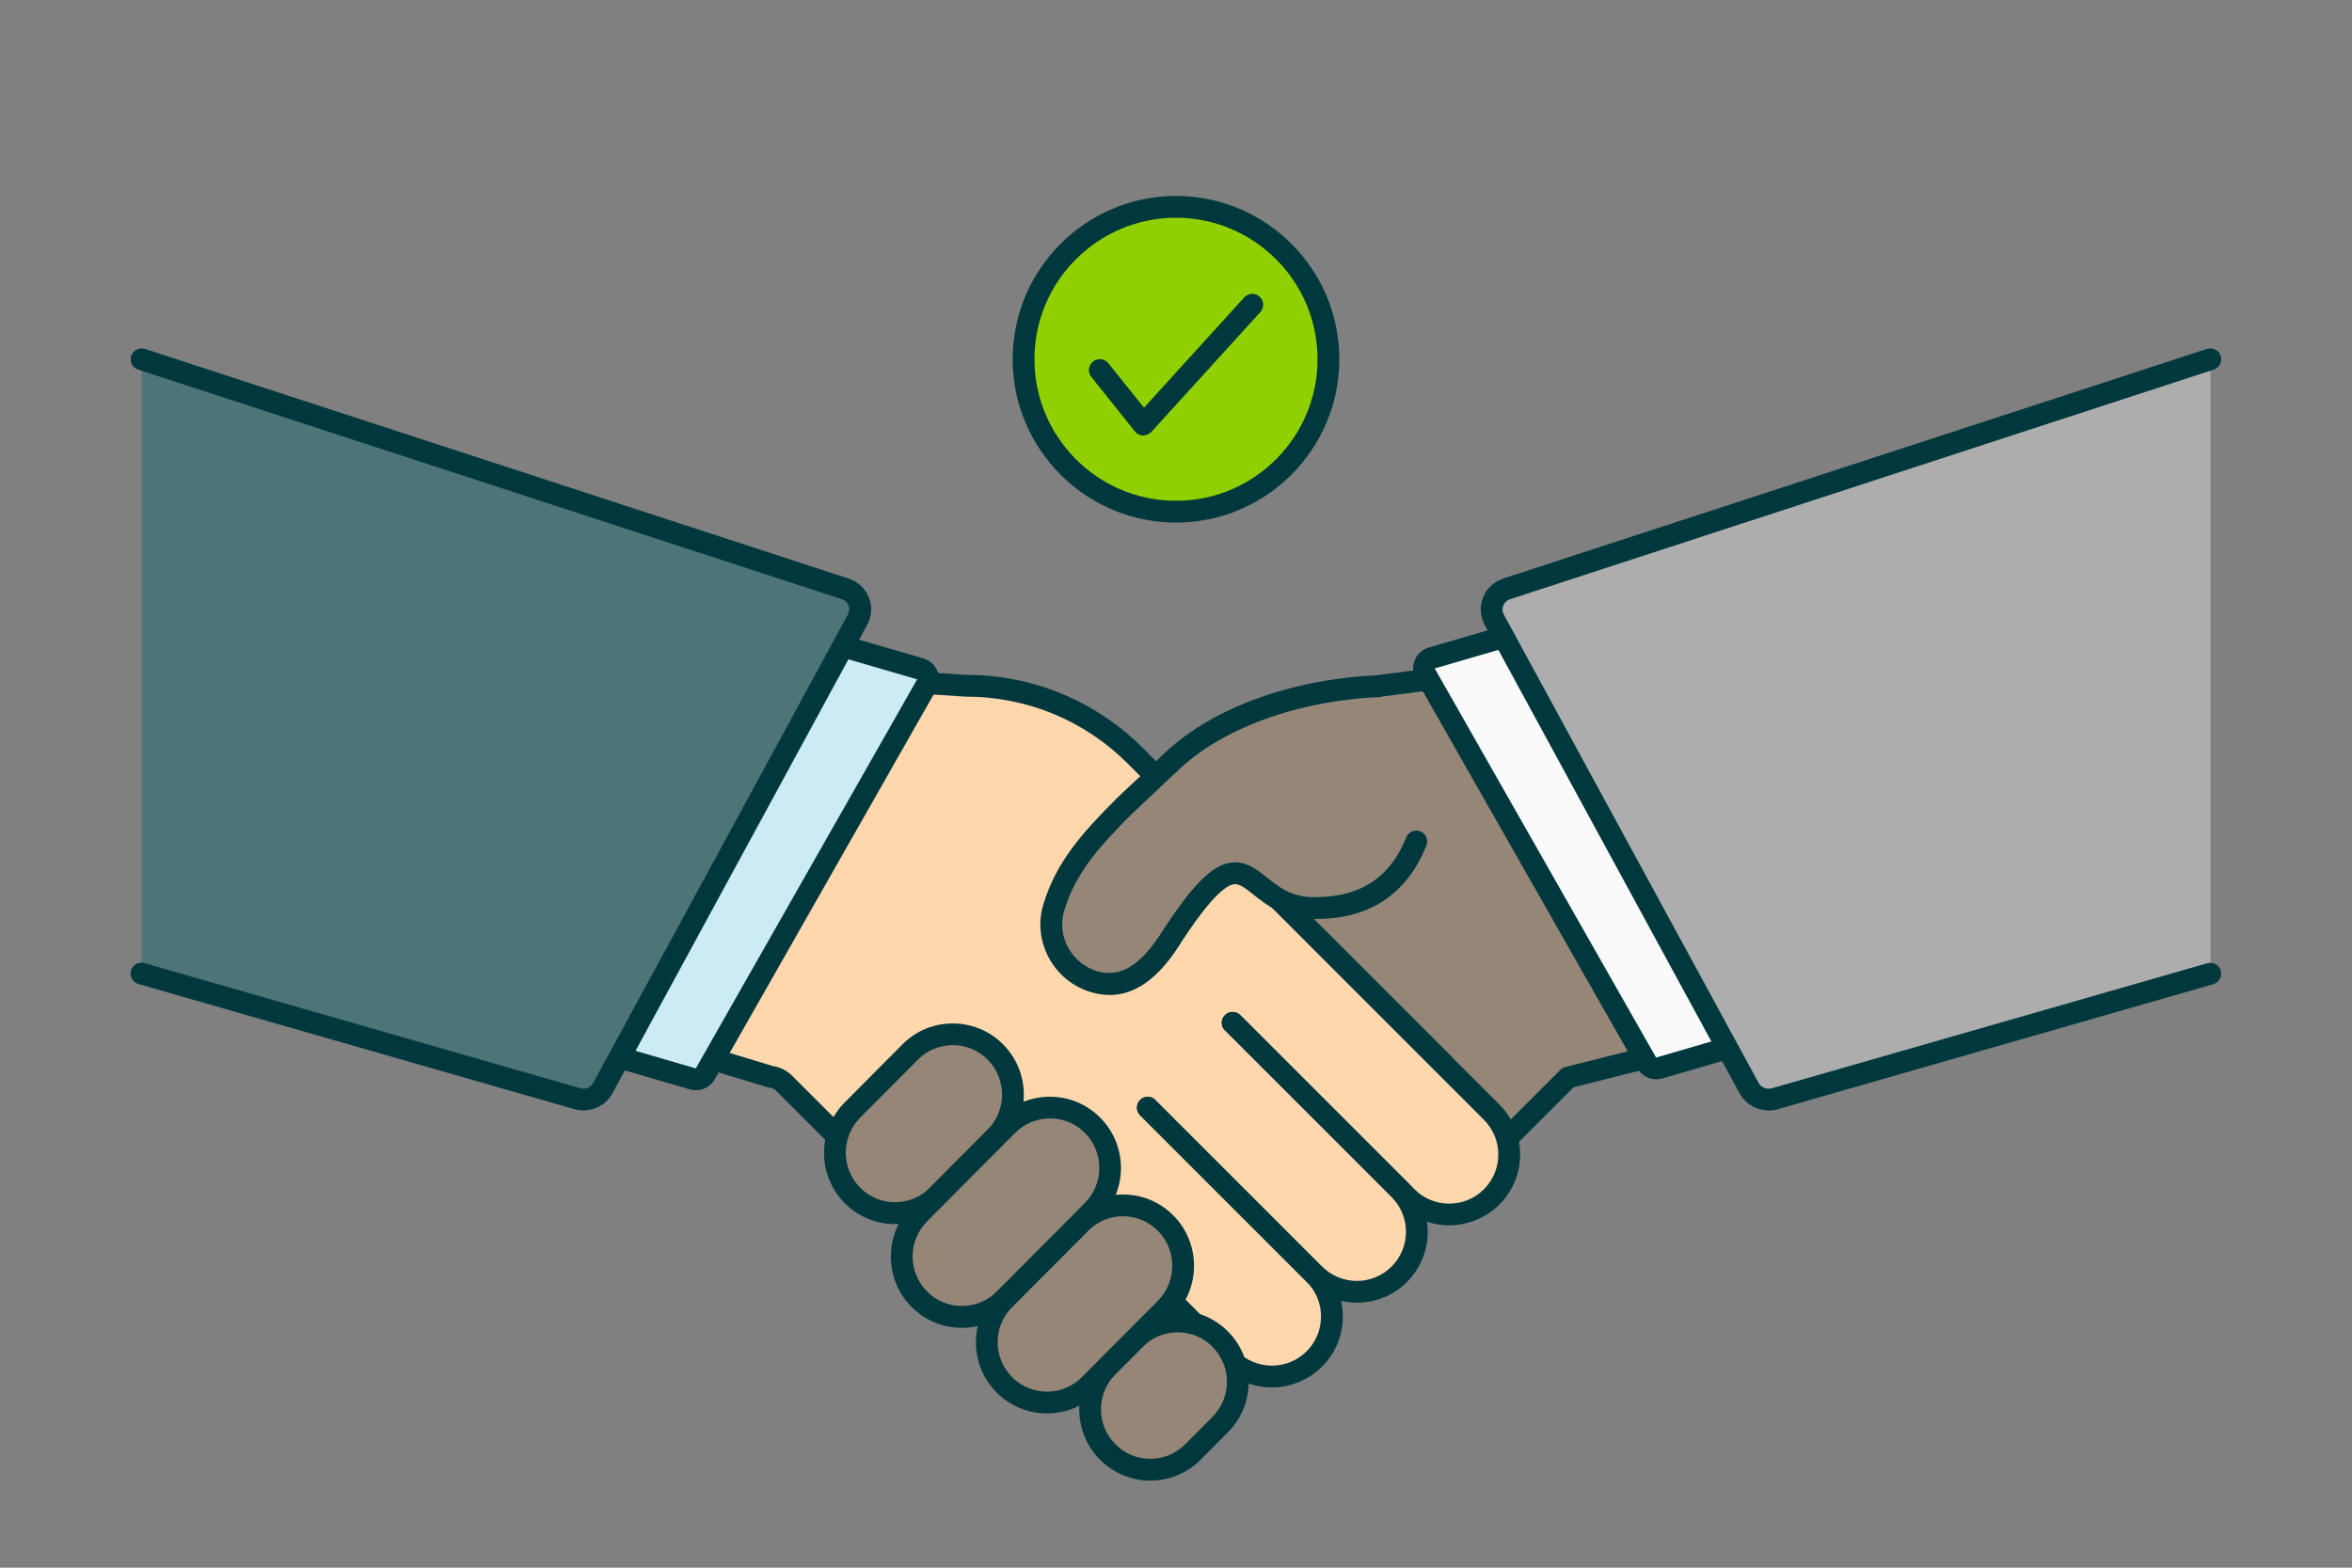 <svg width="216" height="144" viewBox="0 0 216 144" fill="none" xmlns="http://www.w3.org/2000/svg">
<rect x="0" y="0" width="216" height="144" fill="#808080" stroke="none"/>
<path d="M171.67 92L157.67 59L126.67 63V63.02C118.88 63.34 111.51 66.02 107.33 70.2L98.48 82.16L81.23 99.41L88.39 106.57C101.65 119.83 123.15 119.83 136.41 106.57L144.01 98.97L171.67 92Z" fill="#968678"/>
<path d="M112.4 117.52C103.06 117.52 94.28 113.88 87.68 107.28L80.52 100.12C80.13 99.73 80.13 99.1 80.52 98.71L97.72 81.51L106.52 69.61C106.52 69.61 106.58 69.53 106.62 69.5C110.93 65.19 118.32 62.41 126.42 62.03C126.46 62.02 126.5 62.01 126.54 62.01L157.54 58.01C157.99 57.95 158.41 58.2 158.59 58.61L172.59 91.61C172.7 91.88 172.69 92.18 172.56 92.45C172.43 92.72 172.19 92.9 171.91 92.97L144.51 99.87L137.11 107.27C130.51 113.87 121.73 117.51 112.39 117.51L112.4 117.52ZM82.65 99.42L89.1 105.87C95.32 112.09 103.6 115.52 112.4 115.52C121.2 115.52 129.48 112.09 135.7 105.87L143.3 98.27C143.43 98.14 143.59 98.05 143.76 98.01L170.29 91.32L157.04 60.09L127 63.97C126.91 64 126.81 64.02 126.72 64.03C119.17 64.34 112.04 66.96 108.09 70.87L99.29 82.76C99.29 82.76 99.23 82.84 99.19 82.87L82.65 99.42Z" fill="#00383D"/>
<path d="M132.68 97.84L104.3 69.46C99.99 65.15 94.33 63 88.68 63.01L57.68 61.01L44.68 91.01L70.78 98.93C71.24 98.97 71.68 99.18 72.01 99.51L101.52 129.02L132.69 97.85L132.68 97.84Z" fill="#FFD7AC"/>
<path d="M101.51 130C101.24 130 100.99 129.89 100.8 129.71L71.29 100.2C71.13 100.03 70.91 99.93 70.68 99.91C70.61 99.91 70.55 99.89 70.48 99.87L44.38 91.95C44.11 91.87 43.88 91.67 43.76 91.41C43.64 91.15 43.64 90.85 43.75 90.59L56.75 60.59C56.92 60.2 57.3 59.96 57.73 59.99L88.73 61.99H88.77C94.86 61.99 100.64 64.39 104.99 68.74L133.37 97.12C133.76 97.51 133.76 98.14 133.37 98.53L102.2 129.7C102.01 129.89 101.76 129.99 101.49 129.99L101.51 130ZM70.98 97.93C71.63 98.01 72.24 98.32 72.71 98.78L101.51 127.58L131.26 97.83L103.58 70.15C99.61 66.18 94.33 63.99 88.7 63.99H88.66L58.3 62.03L46.03 90.35L70.97 97.92L70.98 97.93Z" fill="#00383D"/>
<path d="M97.61 109.52L111.24 123.16C113.39 125.31 113.39 128.8 111.24 130.95C109.09 133.1 105.6 133.1 103.45 130.95L89.82 117.31" fill="#FFFCF2"/>
<path d="M107.35 133.56C105.61 133.56 103.98 132.88 102.75 131.65L89.12 118.02C88.73 117.63 88.73 117 89.12 116.61C89.51 116.22 90.14 116.22 90.53 116.61L104.16 130.24C105.92 132 108.78 132 110.54 130.24C111.39 129.39 111.86 128.26 111.86 127.05C111.86 125.84 111.39 124.71 110.54 123.86L96.91 110.22C96.52 109.83 96.52 109.2 96.91 108.81C97.3 108.42 97.93 108.42 98.32 108.81L111.95 122.45C113.18 123.68 113.86 125.31 113.86 127.05C113.86 128.79 113.18 130.42 111.95 131.65C110.72 132.88 109.09 133.56 107.35 133.56Z" fill="#00383D"/>
<path d="M120.99 86.15L136.99 102.15C139.14 104.3 139.14 107.79 136.99 109.94C134.84 112.09 131.35 112.09 129.2 109.94L113.2 93.94" fill="#FFD7AC"/>
<path d="M133.09 112.55C131.42 112.55 129.76 111.92 128.49 110.65L112.49 94.65C112.1 94.26 112.1 93.63 112.49 93.24C112.88 92.85 113.51 92.85 113.9 93.24L129.9 109.24C131.66 111 134.52 111 136.28 109.24C138.04 107.48 138.04 104.62 136.28 102.86L120.28 86.86C119.89 86.47 119.89 85.84 120.28 85.45C120.67 85.06 121.3 85.06 121.69 85.45L137.69 101.45C138.92 102.68 139.6 104.31 139.6 106.05C139.6 107.79 138.92 109.42 137.69 110.65C136.46 111.88 134.75 112.55 133.09 112.55Z" fill="#00383D"/>
<path d="M105.41 101.73L120.71 117.03C122.86 119.18 122.86 122.67 120.71 124.82C118.56 126.97 115.07 126.97 112.92 124.82L97.62 109.52" fill="#FFD7AC"/>
<path d="M116.81 127.44C115.07 127.44 113.44 126.76 112.21 125.53L96.91 110.23C96.52 109.84 96.52 109.21 96.91 108.82C97.3 108.43 97.93 108.43 98.32 108.82L113.62 124.12C114.47 124.97 115.6 125.44 116.81 125.44C118.02 125.44 119.15 124.97 120 124.12C120.85 123.27 121.32 122.14 121.32 120.93C121.32 119.72 120.85 118.59 120 117.74L104.7 102.44C104.31 102.05 104.31 101.42 104.7 101.03C105.09 100.64 105.72 100.64 106.11 101.03L121.41 116.33C122.64 117.56 123.32 119.19 123.32 120.93C123.32 122.67 122.64 124.3 121.41 125.53C120.18 126.76 118.55 127.44 116.81 127.44Z" fill="#00383D"/>
<path d="M113.2 93.94L128.5 109.24C130.65 111.39 130.65 114.88 128.5 117.03C126.35 119.18 122.86 119.18 120.71 117.03L105.41 101.73" fill="#FFD7AC"/>
<path d="M124.61 119.65C122.94 119.65 121.28 119.02 120.01 117.75L104.71 102.45C104.32 102.06 104.32 101.43 104.71 101.04C105.1 100.65 105.73 100.65 106.12 101.04L121.42 116.34C123.18 118.1 126.04 118.1 127.8 116.34C129.56 114.58 129.56 111.72 127.8 109.96L112.5 94.66C112.11 94.27 112.11 93.64 112.5 93.25C112.89 92.86 113.52 92.86 113.91 93.25L129.21 108.55C131.75 111.09 131.75 115.22 129.21 117.76C127.94 119.03 126.27 119.66 124.61 119.66V119.65Z" fill="#00383D"/>
<path d="M120.61 83.41C123.43 83.41 127.84 82.85 130.07 77.29L120.61 83.41Z" fill="#968678"/>
<path d="M120.61 84.41C120.06 84.41 119.61 83.96 119.61 83.41C119.61 82.86 120.06 82.41 120.61 82.41C123.33 82.41 127.17 81.84 129.14 76.92C129.35 76.41 129.93 76.16 130.44 76.36C130.95 76.57 131.2 77.15 131 77.66C128.3 84.41 122.51 84.41 120.61 84.41Z" fill="#00383D"/>
<path d="M107.33 70.21L103.36 73.95C100.2 77.11 97.89 79.65 96.77 83.39C95.9 86.31 97.63 89.37 100.55 90.2C103.48 91.04 105.71 88.97 107.36 86.42C110.24 81.95 111.88 80.42 113.16 80.24C115.3 79.94 116.43 83.42 120.6 83.42" fill="#968678"/>
<path d="M101.88 91.39C101.35 91.39 100.82 91.31 100.28 91.16C98.59 90.68 97.19 89.56 96.34 88.01C95.51 86.49 95.32 84.75 95.81 83.1C97 79.11 99.5 76.39 102.65 73.24L106.64 69.48C107.04 69.1 107.68 69.12 108.05 69.52C108.43 69.92 108.41 70.55 108.01 70.93L104.04 74.67C101.02 77.69 98.78 80.12 97.73 83.67C97.39 84.8 97.52 86 98.1 87.05C98.69 88.12 99.66 88.9 100.83 89.23C102.84 89.8 104.7 88.7 106.53 85.87C109.45 81.34 111.27 79.48 113.04 79.24C114.4 79.05 115.39 79.85 116.36 80.61C117.47 81.49 118.61 82.41 120.62 82.41C121.17 82.41 121.62 82.86 121.62 83.41C121.62 83.96 121.17 84.41 120.62 84.41C117.92 84.41 116.3 83.12 115.12 82.18C114.29 81.52 113.81 81.16 113.32 81.22C111.78 81.44 109.1 85.59 108.22 86.96C106.32 89.91 104.2 91.4 101.9 91.4L101.88 91.39Z" fill="#00383D"/>
<path d="M101.73 133.37C103.89 135.54 107.39 135.54 109.54 133.37L112.05 130.85C114.21 128.68 114.21 125.16 112.05 123C109.89 120.83 106.39 120.83 104.24 123L101.73 125.52C99.57 127.69 99.57 131.21 101.73 133.37Z" fill="#968678"/>
<path d="M105.64 136C103.9 136 102.26 135.32 101.02 134.08C98.48 131.53 98.48 127.37 101.02 124.82L103.53 122.3C104.76 121.06 106.4 120.38 108.15 120.38C109.9 120.38 111.53 121.06 112.77 122.3C115.31 124.85 115.31 129.01 112.77 131.56L110.26 134.08C109.03 135.32 107.39 136 105.64 136ZM102.44 132.67C103.29 133.53 104.43 134 105.64 134C106.85 134 107.98 133.53 108.84 132.67L111.35 130.15C113.12 128.37 113.12 125.48 111.35 123.71C110.5 122.85 109.36 122.38 108.15 122.38C106.94 122.38 105.81 122.85 104.95 123.71L102.44 126.23C100.67 128.01 100.67 130.9 102.44 132.67Z" fill="#00383D"/>
<path d="M78.29 109.81C80.45 111.98 83.95 111.98 86.1 109.81L91.4 104.48C93.56 102.31 93.56 98.79 91.4 96.63C89.24 94.47 85.74 94.46 83.59 96.63L78.29 101.96C76.13 104.13 76.13 107.65 78.29 109.81Z" fill="#968678"/>
<path d="M82.2 112.44C80.46 112.44 78.82 111.76 77.58 110.52C75.04 107.97 75.04 103.81 77.58 101.26L82.88 95.93C84.11 94.69 85.75 94.01 87.5 94.01C89.25 94.01 90.88 94.69 92.12 95.93C94.66 98.48 94.66 102.64 92.12 105.19L86.82 110.52C85.59 111.76 83.95 112.44 82.2 112.44ZM87.5 96C86.29 96 85.16 96.47 84.3 97.33L79 102.66C77.23 104.44 77.23 107.33 79 109.1C79.85 109.96 80.99 110.43 82.2 110.43C83.41 110.43 84.54 109.96 85.4 109.1L90.7 103.77C92.47 101.99 92.47 99.1 90.7 97.33C89.85 96.47 88.71 96 87.5 96Z" fill="#00383D"/>
<path d="M92.24 127.2C94.4 129.37 97.9 129.37 100.05 127.2L107.03 120.19C109.19 118.02 109.19 114.5 107.03 112.34C104.87 110.18 101.37 110.17 99.22 112.34L92.24 119.35C90.08 121.52 90.08 125.04 92.24 127.2Z" fill="#968678"/>
<path d="M96.15 129.83C94.41 129.83 92.77 129.15 91.53 127.91C88.99 125.36 88.99 121.2 91.53 118.65L98.51 111.64C99.74 110.4 101.38 109.72 103.13 109.72C104.88 109.72 106.51 110.4 107.75 111.64C110.29 114.19 110.29 118.35 107.75 120.9L100.77 127.91C99.54 129.15 97.9 129.83 96.15 129.83ZM92.95 126.5C93.8 127.36 94.94 127.83 96.15 127.83C97.36 127.83 98.49 127.36 99.35 126.5L106.33 119.49C108.1 117.71 108.1 114.82 106.33 113.05C105.48 112.19 104.34 111.72 103.13 111.72C101.92 111.72 100.79 112.19 99.93 113.05L92.95 120.06C91.18 121.84 91.18 124.73 92.95 126.5Z" fill="#00383D"/>
<path d="M84.43 119.35C86.59 121.52 90.09 121.52 92.24 119.35L100.33 111.22C102.49 109.05 102.49 105.53 100.33 103.37C98.17 101.2 94.67 101.2 92.52 103.37L84.43 111.5C82.27 113.67 82.27 117.19 84.43 119.35Z" fill="#968678"/>
<path d="M88.34 121.97C86.6 121.97 84.96 121.29 83.72 120.05C81.18 117.5 81.18 113.34 83.72 110.79L91.81 102.66C93.04 101.42 94.68 100.74 96.42 100.74C98.16 100.74 99.8 101.42 101.04 102.66C103.58 105.21 103.58 109.37 101.04 111.92L92.95 120.05C91.72 121.29 90.08 121.97 88.33 121.97H88.34ZM96.43 102.73C95.22 102.73 94.09 103.2 93.23 104.06L85.14 112.19C83.37 113.97 83.37 116.86 85.14 118.63C85.99 119.49 87.13 119.96 88.34 119.96C89.55 119.96 90.68 119.49 91.54 118.63L99.63 110.5C101.4 108.72 101.4 105.83 99.63 104.06C98.78 103.2 97.64 102.73 96.43 102.73Z" fill="#00383D"/>
<path d="M63.61 99.1L50.93 95.4L62.68 55.08L84.51 61.44C85.13 61.62 85.42 62.33 85.1 62.89L64.77 98.63C64.54 99.03 64.07 99.23 63.62 99.1H63.61Z" fill="#CCEBF5"/>
<path d="M63.9 100.14C63.71 100.14 63.52 100.11 63.34 100.06L50.66 96.36C50.13 96.21 49.83 95.65 49.98 95.12L61.73 54.8C61.88 54.27 62.44 53.96 62.97 54.12L84.8 60.48C85.39 60.65 85.86 61.08 86.09 61.65C86.32 62.22 86.28 62.86 85.97 63.39L65.64 99.13C65.28 99.77 64.61 100.14 63.91 100.14H63.9ZM63.9 98.14L63.62 99.1L63.9 98.14ZM52.18 94.72L63.9 98.14L84.23 62.4L63.36 56.32L52.17 94.72H52.18Z" fill="#00383D"/>
<path d="M13 89.43L53.02 100.92C53.93 101.18 54.91 100.78 55.36 99.95L78.76 56.91C79.35 55.83 78.82 54.5 77.65 54.1L13 33" fill="#4D7477"/>
<path d="M53.57 102C53.29 102 53.02 101.96 52.74 101.88L12.72 90.39C12.19 90.24 11.88 89.68 12.03 89.15C12.18 88.62 12.73 88.32 13.27 88.47L53.29 99.96C53.75 100.09 54.25 99.89 54.48 99.47L77.88 56.43C78.02 56.18 78.04 55.89 77.93 55.62C77.82 55.34 77.6 55.14 77.32 55.04L12.69 33.95C12.16 33.78 11.88 33.21 12.05 32.69C12.22 32.16 12.79 31.88 13.31 32.05L77.96 53.15C78.81 53.44 79.48 54.08 79.8 54.9C80.12 55.71 80.06 56.62 79.64 57.39L56.24 100.43C55.71 101.41 54.66 102 53.57 102Z" fill="#00383D"/>
<path d="M152.39 98.1L165.07 94.4L153.32 54.08L131.49 60.44C130.87 60.62 130.58 61.33 130.9 61.89L151.23 97.63C151.46 98.03 151.93 98.23 152.38 98.1H152.39Z" fill="#FBFAFA"/>
<path d="M152.1 99.14C151.4 99.14 150.73 98.77 150.37 98.13L130.04 62.39C129.74 61.85 129.69 61.22 129.92 60.65C130.15 60.08 130.62 59.65 131.21 59.48L153.04 53.12C153.57 52.96 154.12 53.27 154.28 53.8L166.03 94.12C166.18 94.65 165.88 95.2 165.35 95.36L152.67 99.06C152.48 99.11 152.29 99.14 152.11 99.14H152.1ZM152.1 97.14L163.82 93.72L152.63 55.32L131.76 61.4L152.09 97.14H152.1Z" fill="#00383D"/>
<path d="M203 89.43L162.98 100.92C162.07 101.18 161.09 100.78 160.64 99.95L137.24 56.91C136.65 55.83 137.18 54.5 138.35 54.1L203 33" fill="#ADADAD"/>
<path d="M162.43 102C161.34 102 160.3 101.41 159.76 100.43L136.35 57.39C135.93 56.62 135.87 55.71 136.19 54.9C136.51 54.08 137.18 53.44 138.02 53.15L202.68 32.05C203.21 31.88 203.77 32.17 203.94 32.69C204.11 33.21 203.82 33.78 203.3 33.95L138.65 55.05C138.38 55.14 138.16 55.35 138.05 55.63C137.95 55.9 137.96 56.18 138.1 56.44L161.51 99.48C161.73 99.89 162.23 100.09 162.7 99.97L202.71 88.48C203.25 88.33 203.79 88.63 203.95 89.16C204.1 89.69 203.8 90.24 203.27 90.4L163.25 101.89C162.98 101.97 162.7 102.01 162.42 102.01L162.43 102Z" fill="#00383D"/>
<path d="M108 47C115.732 47 122 40.732 122 33C122 25.268 115.732 19 108 19C100.268 19 94 25.268 94 33C94 40.732 100.268 47 108 47Z" fill="#90D000"/>
<path d="M108 48C99.73 48 93 41.27 93 33C93 24.73 99.73 18 108 18C116.27 18 123 24.73 123 33C123 41.27 116.27 48 108 48ZM108 20C100.83 20 95 25.83 95 33C95 40.17 100.83 46 108 46C115.17 46 121 40.17 121 33C121 25.83 115.17 20 108 20Z" fill="#00383D"/>
<path d="M105 40H104.97C104.68 40 104.4 39.85 104.22 39.62L100.22 34.62C99.88 34.19 99.95 33.56 100.38 33.21C100.81 32.86 101.44 32.94 101.79 33.37L105.06 37.45L114.27 27.32C114.64 26.91 115.28 26.88 115.68 27.25C116.09 27.62 116.12 28.25 115.75 28.66L105.75 39.66C105.56 39.87 105.29 39.99 105.01 39.99L105 40Z" fill="#00383D"/>
</svg>

